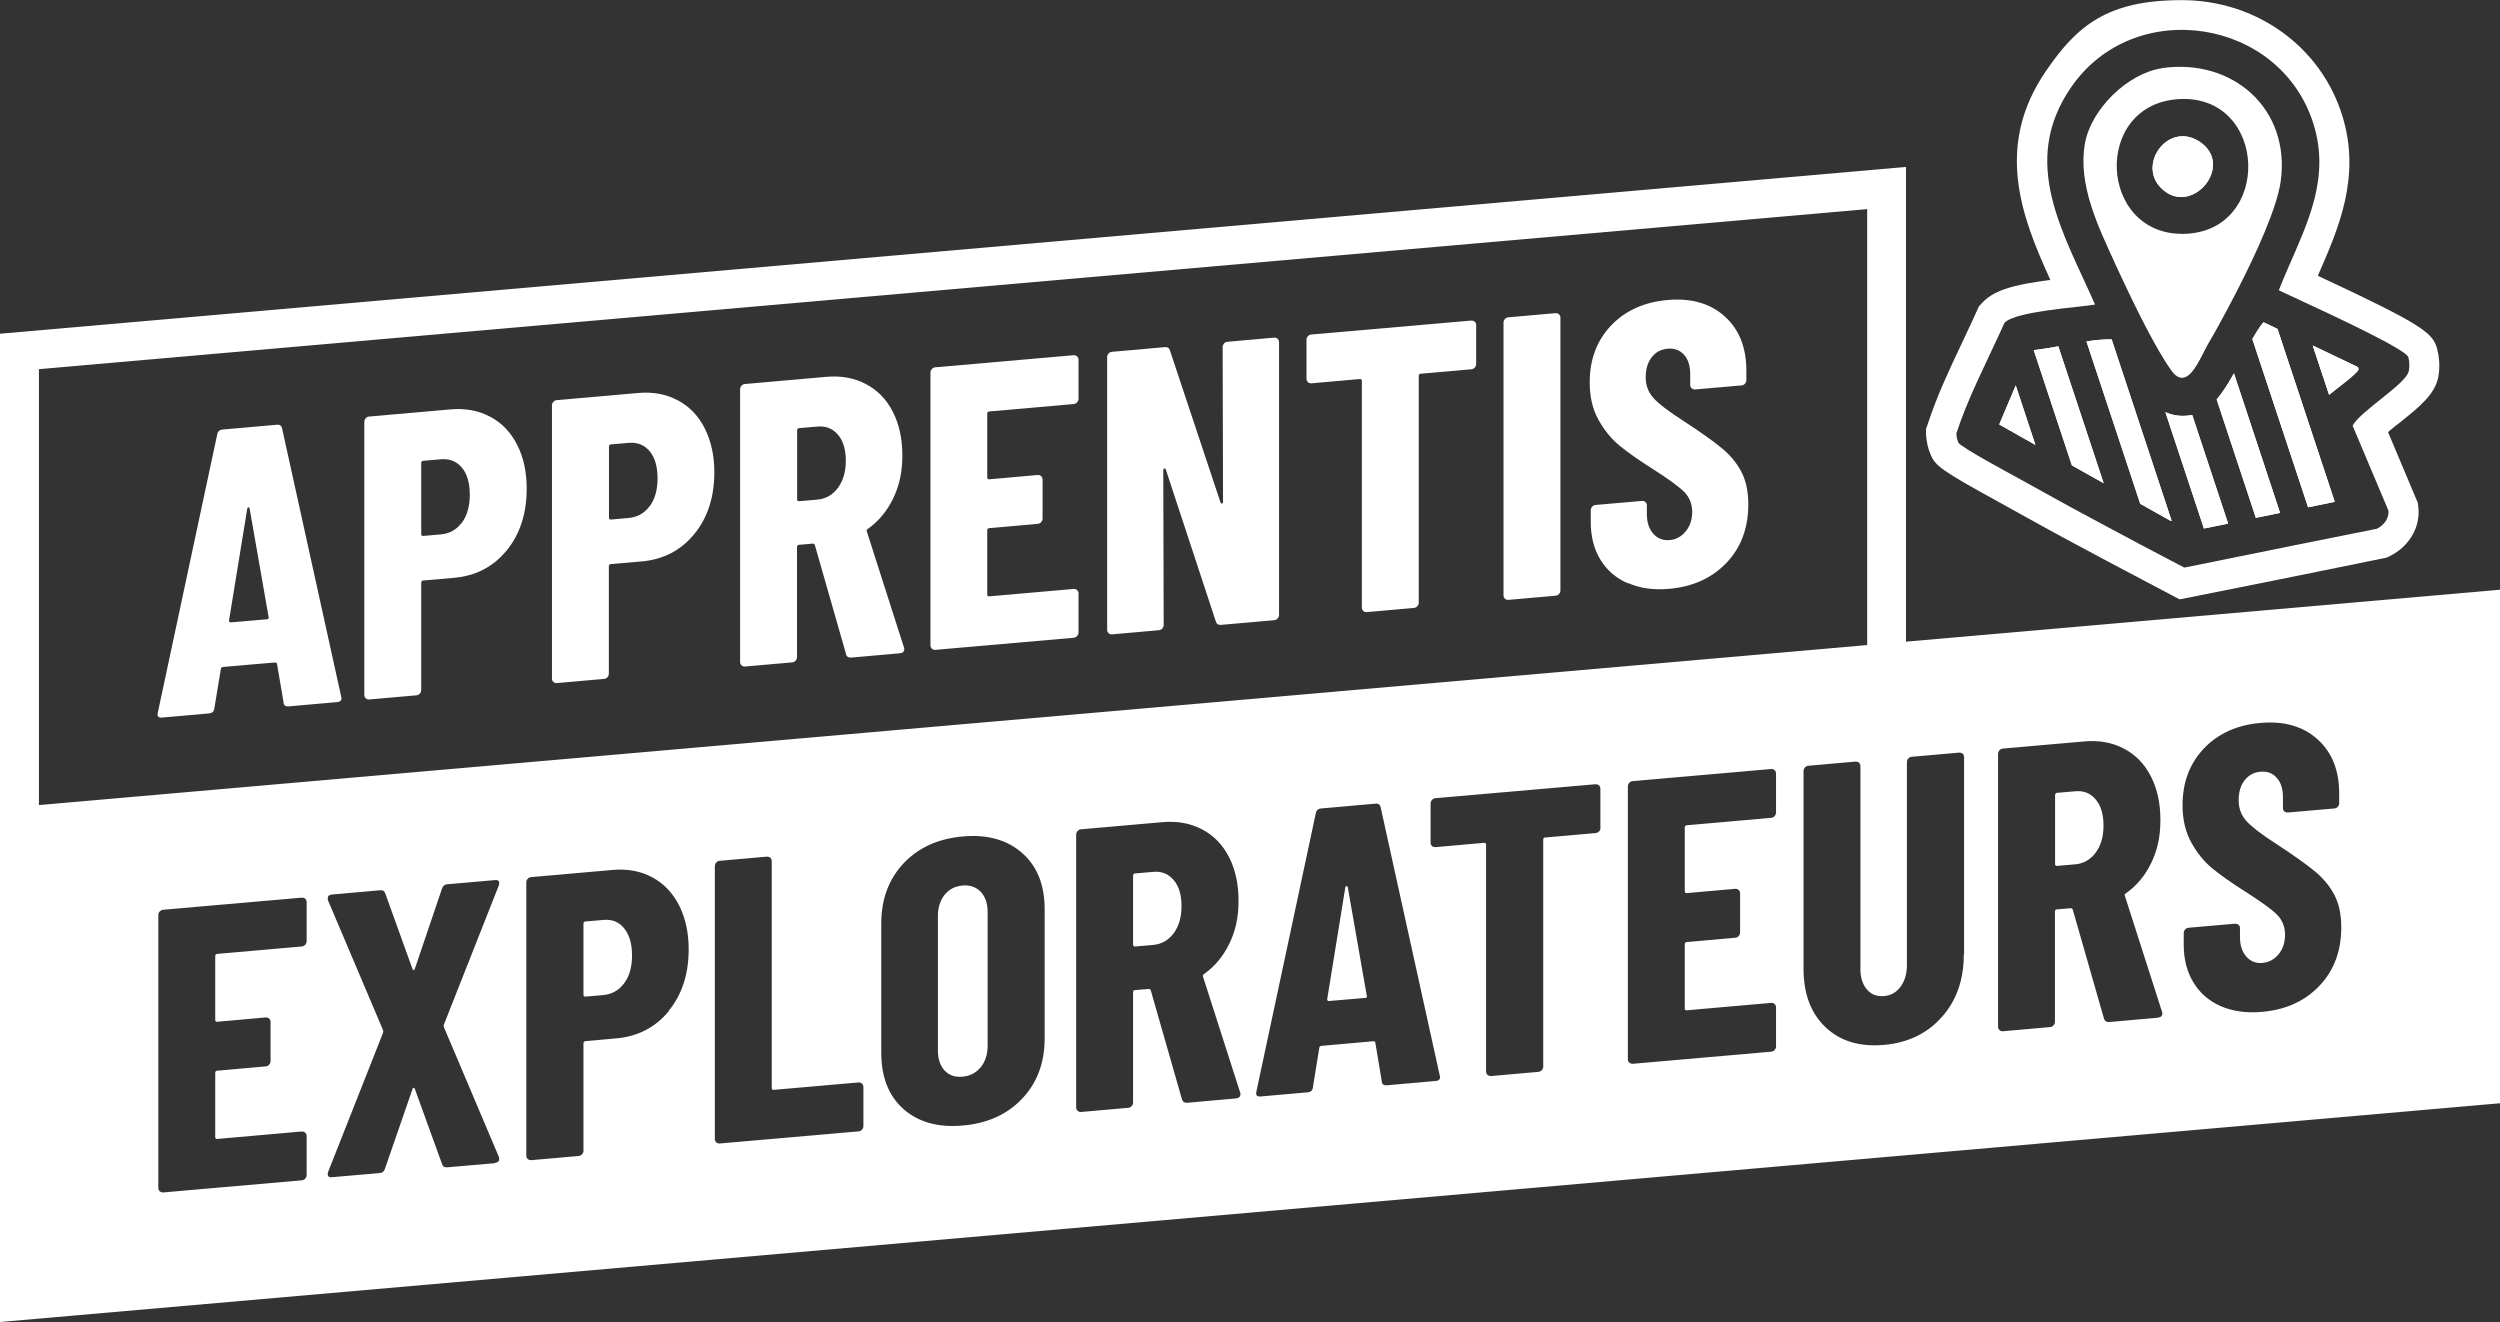 <?xml version="1.0" encoding="UTF-8"?> <svg xmlns="http://www.w3.org/2000/svg" id="Calque_1" version="1.1" viewBox="0 0 1920 1015.3"><rect x="0" y="0" width="1920" height="1015.3" fill="#333333" stroke="none"/><defs><style> .st0 { fill: #fff; } </style></defs><path class="st0" d="M1463.8,492.8V128.2L0,256.3v364.6h0v394.4l1920-168v-394.4l-456.2,39.9h0ZM29.9,283.5l1404.1-122.9v334.8L29.9,618.3v-334.8ZM235.5,722.8c0,1-.4,2-1.1,2.8-.7.8-1.6,1.2-2.7,1.3l-64.8,5.7c-1,0-1.6.7-1.6,1.7v49c0,1,.5,1.5,1.6,1.4l37.2-3.3c1,0,1.9.2,2.6.9.7.6,1.1,1.5,1.1,2.5v30.1c0,1.1-.4,2-1.1,2.8-.7.8-1.6,1.2-2.6,1.3l-37.2,3.3c-1,0-1.6.6-1.6,1.7v49.3c0,1.1.5,1.5,1.6,1.4l64.8-5.7c1,0,1.9.2,2.7.9.7.7,1.1,1.5,1.1,2.5v30.1c0,1-.4,1.9-1.1,2.7-.7.8-1.6,1.2-2.7,1.3l-106.3,9.3c-1,0-1.9-.2-2.7-.9s-1.1-1.5-1.1-2.6v-209.6c0-1,.3-1.9,1.1-2.7.7-.8,1.6-1.2,2.7-1.3l106.3-9.3c1,0,1.9.2,2.7.8.7.7,1.1,1.5,1.1,2.6v30.1h0ZM380.3,893.3l-36.9,3.2c-2.1.2-3.4-.7-4-2.8l-20.8-57.4c-.2-.6-.5-.9-.9-.9-.4,0-.7.4-.9,1l-21.1,61c-.6,2.2-2,3.3-4,3.5l-36.9,3.2c-1.5.1-2.4-.2-2.8-1-.4-.8-.4-1.9,0-3.1l42.2-106.9c.2-.6.2-1.3,0-1.9l-42.2-99.5c-.2-.4-.3-1-.3-1.9,0-1.6,1.1-2.6,3.1-2.8l37.2-3.3c2.1-.2,3.4.7,4,2.8l20.8,57.7c.2.6.5.9.9.8.4,0,.7-.4.9-1l20.8-61.4c.6-2.1,2-3.3,4-3.5l36.9-3.2c1.5-.1,2.4.2,2.8,1,.4.8.4,1.8,0,3.1l-42.2,106.9c-.2.7-.2,1.3,0,1.9l42.2,99.6c.2.4.3,1,.3,1.8,0,1.7-1.1,2.6-3.1,2.8h0ZM513.6,776.6c-10.3,12.5-23.9,19.5-40.6,20.9l-23.3,2.1c-1,0-1.6.7-1.6,1.7v82.5c0,1-.4,1.9-1.1,2.7-.7.8-1.6,1.2-2.7,1.3l-36.3,3.2c-1.1,0-1.9-.2-2.7-.9-.7-.7-1.1-1.5-1.1-2.5v-209.9c0-1.1.3-2,1.1-2.8.7-.8,1.6-1.2,2.7-1.3l62.6-5.5c11.4-1,21.5.9,30.4,5.7,8.9,4.8,15.7,12,20.6,21.6,4.8,9.6,7.3,20.8,7.3,33.6,0,19.2-5.2,35.1-15.5,47.5h0ZM663.1,864.9c0,1-.4,1.9-1.1,2.7-.7.8-1.6,1.2-2.6,1.3l-106.7,9.3c-1,0-1.9-.2-2.6-.9s-1.1-1.5-1.1-2.5v-209.6c0-1,.4-2,1.1-2.8.7-.8,1.6-1.2,2.6-1.3l36.3-3.2c1,0,1.9.2,2.6.8.7.7,1.1,1.5,1.1,2.6v174.3c0,1.1.5,1.5,1.6,1.4l65.1-5.7c1,0,1.9.2,2.6.9s1.1,1.5,1.1,2.5v30.1h0ZM802.3,797.5c0,18.6-5.7,34-17.2,46.2-11.5,12.1-26.7,19.1-45.7,20.7-19,1.7-34.2-2.6-45.6-12.7-11.4-10.2-17-24.6-17-43.2v-99.2c0-18.6,5.7-34,17-46.1,11.4-12.2,26.6-19.1,45.6-20.8,19-1.7,34.2,2.6,45.7,12.8,11.5,10.1,17.2,24.5,17.2,43.1v99.2ZM949.2,843.6l-37.2,3.3c-2.3.2-3.7-.7-4.3-2.8l-23.9-83.5c-.4-.8-.9-1.1-1.5-1.1l-10.5.9c-1.1,0-1.6.6-1.6,1.7v84.7c0,1-.4,1.9-1.1,2.7-.7.8-1.6,1.2-2.6,1.3l-36.3,3.2c-1,0-1.9-.2-2.6-.9s-1.1-1.5-1.1-2.5v-209.6c0-1,.4-2,1.1-2.8.7-.8,1.6-1.2,2.6-1.3l62.7-5.5c11.3-1,21.5.9,30.4,5.6s15.8,11.8,20.6,21.3c4.9,9.5,7.3,20.7,7.3,33.5s-2.3,23.1-7,32.8c-4.7,9.7-11.1,17.5-19.4,23.4-.4.2-.7.5-.9.9-.2.3-.2.7,0,1.1l28.5,88.9.3,1.2c0,2.1-1.2,3.3-3.4,3.4h0ZM1102.4,830.2l-37.2,3.3c-2.5.2-3.9-.8-4-3.1l-4.9-29.3c0-1-.6-1.5-1.9-1.4l-39.3,3.5c-1.3,0-1.9.7-1.9,1.7l-4.9,30.2c-.2,2.3-1.6,3.6-4,3.8l-36.3,3.2c-2.7.2-3.7-1-3.1-3.8l45.6-213.6c.4-2.3,1.8-3.6,4-3.8l41.9-3.7c2.3-.2,3.6.8,4,3.1l45.3,205.6.3,1.2c0,1.9-1.1,2.9-3.4,3.1h0ZM1229.2,635.8c0,1-.4,2-1.1,2.7-.7.8-1.6,1.2-2.7,1.3l-38.7,3.4c-1,0-1.5.7-1.5,1.7v174.3c0,1-.4,1.9-1.1,2.7s-1.6,1.2-2.7,1.3l-36.3,3.2c-1,0-1.9-.2-2.7-.9-.7-.7-1.1-1.5-1.1-2.5v-174.3c0-1-.5-1.5-1.6-1.4l-37.2,3.3c-1.1,0-1.9-.2-2.7-.8-.7-.7-1.1-1.5-1.1-2.6v-30.1c0-1,.4-2,1.1-2.8.7-.8,1.6-1.2,2.7-1.3l122.8-10.7c1.1,0,1.9.2,2.7.8.7.7,1.1,1.6,1.1,2.6v30.1h0ZM1364,624c0,1-.4,2-1.1,2.8-.7.8-1.6,1.2-2.6,1.3l-64.8,5.7c-1,0-1.6.7-1.6,1.7v49c0,1,.5,1.5,1.6,1.4l37.2-3.3c1,0,1.9.2,2.6.9.7.6,1.1,1.5,1.1,2.5v30.1c0,1.1-.4,2-1.1,2.8-.7.8-1.6,1.3-2.6,1.3l-37.2,3.3c-1,0-1.6.7-1.6,1.7v49.3c0,1.1.5,1.5,1.6,1.4l64.8-5.7c1,0,1.9.2,2.6.9.7.7,1.1,1.5,1.1,2.5v30.1c0,1-.4,1.9-1.1,2.7-.7.8-1.6,1.2-2.6,1.3l-106.3,9.3c-1,0-1.9-.2-2.7-.9s-1.1-1.5-1.1-2.5v-209.6c0-1,.3-2,1.1-2.8.7-.8,1.6-1.2,2.7-1.3l106.3-9.3c1,0,1.9.2,2.6.9s1.1,1.5,1.1,2.6v30.1h0ZM1508.2,733c0,19.4-5.6,35.5-16.9,48.1-11.3,12.7-26.1,19.8-44.5,21.4-18.6,1.6-33.5-2.9-44.8-13.6-11.3-10.7-16.9-25.7-16.9-45.1v-151.6c0-1,.4-2,1.1-2.8.7-.8,1.6-1.2,2.6-1.3l36.3-3.2c1,0,1.9.2,2.6.8.7.7,1.1,1.6,1.1,2.6v156c0,6.6,1.7,11.8,5,15.6,3.3,3.9,7.6,5.5,13,5.1s9.7-2.9,12.9-7.3c3.2-4.4,4.8-9.9,4.8-16.5v-156c0-1,.3-1.9,1.1-2.7.7-.8,1.6-1.2,2.7-1.3l36.3-3.2c1,0,1.9.2,2.7.8.7.7,1.1,1.5,1.1,2.6v151.6h0ZM1657.3,781.6l-37.2,3.3c-2.3.2-3.7-.7-4.3-2.8l-23.9-83.5c-.4-.8-1-1.1-1.6-1.1l-10.5.9c-1.1,0-1.6.6-1.6,1.7v84.7c0,1-.4,1.9-1.1,2.7s-1.6,1.2-2.6,1.3l-36.3,3.2c-1,0-1.9-.2-2.6-.9s-1.1-1.5-1.1-2.5v-209.6c0-1,.4-2,1.1-2.8.7-.8,1.6-1.2,2.6-1.3l62.7-5.5c11.4-1,21.5.9,30.4,5.6,8.9,4.7,15.8,11.8,20.6,21.3,4.9,9.5,7.3,20.7,7.3,33.5s-2.3,23.1-7,32.8c-4.6,9.7-11.1,17.5-19.4,23.4-.4.2-.7.5-.9.9-.2.3-.2.7,0,1.1l28.5,88.9.3,1.2c0,2.1-1.1,3.2-3.4,3.4h0ZM1781.3,757.1c-11.2,11.8-25.8,18.4-44,20-12,1.1-22.5-.4-31.6-4.3-9.1-4-16.1-10-21.1-18.2s-7.5-17.8-7.5-29v-9c0-1,.4-2,1.1-2.8.7-.8,1.6-1.2,2.7-1.3l35.6-3.1c1.1,0,1.9.2,2.7.8.7.7,1.1,1.5,1.1,2.6v6.8c0,6.4,1.6,11.4,4.9,15.1,3.3,3.7,7.5,5.3,12.4,4.8,5-.4,9.1-2.7,12.4-6.7,3.3-4,4.9-9,4.9-15s-2.1-11.3-6.2-15.4c-4.1-4.1-12.2-9.9-24.2-17.6-10.3-6.5-18.7-12.4-25.1-17.6-6.4-5.2-11.9-11.9-16.4-20-4.5-8.1-6.8-17.7-6.8-28.8,0-17.6,5.5-32.1,16.4-43.6,11-11.5,25.4-18,43.4-19.6,18.2-1.6,32.8,2.6,43.9,12.6,11.1,10,16.6,23.8,16.6,41.6v7.4c0,1-.3,2-1.1,2.8-.7.8-1.6,1.2-2.7,1.3l-35.6,3.1c-1.1,0-1.9-.2-2.7-.8-.7-.7-1.1-1.5-1.1-2.6v-8.4c0-6.4-1.6-11.4-4.8-14.9-3.2-3.6-7.4-5.1-12.5-4.6-5,.4-9,2.6-12.1,6.5-3.1,3.9-4.6,9.1-4.6,15.4s2,11.5,5.9,15.9c4,4.4,11.7,10.4,23.3,17.8,12.8,8.4,22.5,15.3,29,20.6,6.5,5.3,11.6,11.4,15.2,18.2,3.6,6.8,5.4,15.2,5.4,25.1,0,18.2-5.6,33.1-16.7,44.8h0Z"></path><path class="st0" d="M217.8,539.5l-5-29.3c0-1-.6-1.5-1.9-1.4l-39.4,3.4c-1.2.1-1.9.7-1.9,1.7l-5,30.2c-.2,2.3-1.6,3.5-4,3.8l-36.3,3.2c-2.7.2-3.7-1-3.1-3.8l45.6-213.6c.4-2.3,1.8-3.6,4-3.8l41.9-3.7c2.3-.2,3.6.8,4,3.1l45.3,205.6.3,1.2c0,1.9-1.1,2.9-3.4,3.1l-37.2,3.3c-2.5.2-3.8-.8-4-3.1h0ZM177.2,478l27.9-2.4c1,0,1.4-.6,1.2-1.7l-14.6-83.4c-.2-.6-.5-.9-.9-.9s-.7.4-.9,1l-14,85.9c0,1,.4,1.5,1.2,1.4h0Z"></path><path class="st0" d="M376.6,320.1c8.9,4.8,15.8,12,20.6,21.6,4.9,9.6,7.3,20.8,7.3,33.6,0,19.2-5.2,35.1-15.5,47.6-10.3,12.5-23.9,19.5-40.6,20.9l-23.3,2c-1,0-1.6.7-1.6,1.7v82.5c0,1-.4,1.9-1.1,2.7-.7.8-1.6,1.2-2.6,1.3l-36.3,3.2c-1,0-1.9-.2-2.6-.9-.7-.7-1.1-1.5-1.1-2.5v-209.9c0-1,.4-1.9,1.1-2.7s1.6-1.2,2.6-1.3l62.6-5.5c11.4-1,21.5.9,30.4,5.7h0ZM354.7,401.5c4-5.4,6.1-12.6,6.1-21.5s-2-16.1-6.1-20.9c-4-4.8-9.4-6.9-16-6.4l-13.6,1.2c-1,0-1.6.7-1.6,1.7v54.6c0,1,.5,1.5,1.6,1.4l13.6-1.2c6.6-.6,11.9-3.6,16-9h0Z"></path><path class="st0" d="M520.7,307.5c8.9,4.8,15.8,12,20.6,21.6s7.3,20.8,7.3,33.6c0,19.2-5.2,35.1-15.5,47.6-10.3,12.5-23.9,19.5-40.6,20.9l-23.3,2c-1,0-1.6.7-1.6,1.7v82.5c0,1-.4,1.9-1.1,2.7s-1.6,1.2-2.6,1.3l-36.3,3.2c-1,0-1.9-.2-2.6-.9-.7-.7-1.1-1.5-1.1-2.5v-209.9c0-1,.4-1.9,1.1-2.7s1.6-1.2,2.6-1.3l62.6-5.5c11.4-1,21.5.9,30.4,5.7h0ZM498.9,388.9c4-5.4,6.1-12.6,6.1-21.5s-2-16.1-6.1-20.9c-4-4.8-9.4-6.9-16-6.4l-13.6,1.2c-1,0-1.6.7-1.6,1.7v54.6c0,1,.5,1.5,1.6,1.4l13.6-1.2c6.6-.6,11.9-3.6,16-9h0Z"></path><path class="st0" d="M649.7,502.1l-23.9-83.5c-.4-.8-.9-1.2-1.6-1.1l-10.5.9c-1,0-1.6.7-1.6,1.7v84.6c0,1-.4,1.9-1.1,2.7-.7.8-1.6,1.2-2.6,1.3l-36.3,3.2c-1,0-1.9-.2-2.6-.9-.7-.7-1.1-1.5-1.1-2.5v-209.6c0-1,.4-1.9,1.1-2.7s1.6-1.2,2.6-1.3l62.6-5.5c11.4-1,21.5.9,30.4,5.6,8.9,4.7,15.8,11.8,20.6,21.3,4.9,9.5,7.3,20.7,7.3,33.5s-2.3,23.1-7,32.9c-4.7,9.7-11.1,17.5-19.4,23.4-.4.2-.7.5-.9.9-.2.3-.2.7,0,1.1l28.5,89,.3,1.2c0,2.1-1.1,3.2-3.4,3.4l-37.2,3.3c-2.3.2-3.7-.7-4.3-2.7h0ZM612.2,330.5v53c0,1,.5,1.5,1.6,1.4l14-1.2c6.4-.6,11.6-3.5,15.7-9,4-5.4,6.1-12.4,6.1-20.8s-2-15.4-6.1-20.1c-4-4.7-9.3-6.8-15.7-6.2l-14,1.2c-1,0-1.6.7-1.6,1.7h0Z"></path><path class="st0" d="M827.2,309c-.7.8-1.6,1.2-2.6,1.3l-64.8,5.7c-1,0-1.6.7-1.6,1.7v49c0,1,.5,1.5,1.6,1.4l37.2-3.3c1,0,1.9.2,2.6.9.7.7,1.1,1.5,1.1,2.5v30.1c0,1-.4,1.9-1.1,2.7-.7.8-1.6,1.2-2.6,1.3l-37.2,3.3c-1,0-1.6.7-1.6,1.7v49.3c0,1,.5,1.5,1.6,1.4l64.8-5.7c1,0,1.9.2,2.6.9.7.7,1.1,1.5,1.1,2.5v30.1c0,1-.4,1.9-1.1,2.7-.7.8-1.6,1.2-2.6,1.3l-106.3,9.3c-1,0-1.9-.2-2.6-.9-.7-.7-1.1-1.5-1.1-2.5v-209.6c0-1,.4-1.9,1.1-2.7s1.6-1.2,2.6-1.3l106.3-9.3c1,0,1.9.2,2.6.9.7.7,1.1,1.5,1.1,2.5v30.1c0,1-.4,2-1.1,2.7h0Z"></path><path class="st0" d="M940,263.8c.7-.8,1.6-1.2,2.6-1.3l36-3.2c1,0,1.9.2,2.6.9.7.7,1.1,1.5,1.1,2.5v209.6c0,1-.4,1.9-1.1,2.7s-1.6,1.2-2.6,1.3l-40.9,3.6c-2.1.2-3.4-.7-4-2.8l-38.4-116.6c-.2-.6-.6-.8-1.1-.7-.5.2-.8.5-.8,1.2l.3,119c0,1-.4,1.9-1.1,2.7s-1.6,1.2-2.6,1.3l-36,3.2c-1,0-1.9-.2-2.6-.9-.7-.7-1.1-1.5-1.1-2.5v-209.6c0-1,.4-1.9,1.1-2.7s1.6-1.2,2.6-1.3l40.6-3.6c2.1-.2,3.4.7,4,2.8l38.8,116.6c.2.6.6.8,1.1.7.5-.2.8-.5.8-1.2l-.3-119c0-1,.4-1.9,1.1-2.7h0Z"></path><path class="st0" d="M1132.6,247c.7.7,1.1,1.5,1.1,2.5v30.1c0,1-.4,2-1.1,2.7-.7.8-1.6,1.2-2.6,1.3l-38.8,3.4c-1,0-1.6.7-1.6,1.7v174.2c0,1-.4,1.9-1.1,2.7s-1.6,1.2-2.6,1.3l-36.3,3.2c-1,0-1.9-.2-2.6-.9s-1.1-1.5-1.1-2.5v-174.2c0-1-.5-1.5-1.6-1.4l-37.2,3.3c-1,0-1.9-.2-2.6-.9-.7-.7-1.1-1.5-1.1-2.5v-30.1c0-1,.4-1.9,1.1-2.7.7-.8,1.6-1.2,2.6-1.3l122.8-10.7c1,0,1.9.2,2.6.9h0Z"></path><path class="st0" d="M1155.8,459.8c-.7-.7-1.1-1.5-1.1-2.5v-209.6c0-1,.4-1.9,1.1-2.7s1.6-1.2,2.6-1.3l36.3-3.2c1,0,1.9.2,2.6.9.7.7,1.1,1.5,1.1,2.5v209.6c0,1-.4,1.9-1.1,2.7s-1.6,1.2-2.6,1.3l-36.3,3.2c-1,0-1.9-.2-2.6-.9Z"></path><path class="st0" d="M1250.2,448c-9.1-4-16.1-10-21.1-18.2-5-8.1-7.4-17.8-7.4-29v-9c0-1,.4-1.9,1.1-2.7.7-.8,1.6-1.2,2.6-1.3l35.7-3.1c1,0,1.9.2,2.6.9.7.7,1.1,1.5,1.1,2.5v6.8c0,6.4,1.7,11.4,5,15.1,3.3,3.6,7.4,5.2,12.4,4.8,5-.4,9.1-2.7,12.4-6.7,3.3-4,5-9,5-15s-2.1-11.3-6.2-15.4c-4.1-4.1-12.2-9.9-24.2-17.6-10.3-6.5-18.7-12.4-25.1-17.6-6.4-5.2-11.9-11.9-16.4-20-4.6-8.1-6.8-17.7-6.8-28.9,0-17.6,5.5-32.1,16.4-43.6,11-11.5,25.4-18,43.4-19.6,18.2-1.6,32.8,2.6,43.9,12.6,11.1,10,16.6,23.9,16.6,41.6v7.4c0,1-.4,1.9-1.1,2.7s-1.6,1.2-2.6,1.3l-35.7,3.1c-1,0-1.9-.2-2.6-.9-.7-.7-1.1-1.5-1.1-2.5v-8.4c0-6.4-1.6-11.4-4.8-14.9-3.2-3.5-7.4-5.1-12.6-4.6s-9,2.6-12.1,6.5c-3.1,3.9-4.7,9-4.7,15.4s2,11.5,5.9,15.9c3.9,4.4,11.7,10.4,23.3,17.8,12.8,8.4,22.5,15.2,29,20.6,6.5,5.3,11.6,11.4,15.2,18.2,3.6,6.8,5.4,15.2,5.4,25.1,0,18.2-5.6,33.2-16.7,44.9-11.2,11.7-25.8,18.4-44,20-12,1.1-22.5-.4-31.6-4.4h0Z"></path><path class="st0" d="M485.4,733.8c0,8.9-2,16-6.1,21.4-4,5.4-9.4,8.4-15.9,9l-13.7,1.2c-1,0-1.6-.4-1.6-1.4v-54.6c0-1,.5-1.6,1.6-1.7l13.7-1.2c6.6-.6,11.9,1.5,15.9,6.4,4,4.8,6.1,11.8,6.1,20.9Z"></path><path class="st0" d="M758.5,700.3v102.9c0,6.6-1.8,12.1-5.3,16.4-3.5,4.3-8.2,6.8-14,7.3-5.8.5-10.4-1.1-13.8-4.8-3.4-3.7-5.1-8.9-5.1-15.5v-102.9c0-6.6,1.7-12.1,5.1-16.4,3.4-4.3,8-6.7,13.8-7.2,5.8-.5,10.4,1.1,14,4.8,3.5,3.7,5.3,8.9,5.3,15.5h0Z"></path><path class="st0" d="M907.4,695.9c0,8.5-2,15.4-6,20.8-4,5.4-9.3,8.4-15.7,9l-13.9,1.2c-1.1,0-1.6-.4-1.6-1.4v-53c0-1,.5-1.6,1.6-1.7l13.9-1.2c6.4-.6,11.6,1.5,15.7,6.3,4,4.7,6,11.4,6,20.1h0Z"></path><path class="st0" d="M1048.4,766.4l-27.9,2.4c-.8,0-1.2-.4-1.2-1.5l13.9-85.8c.2-.7.5-1,1-1,.4,0,.7.2.9.9l14.6,83.4c.2,1-.2,1.6-1.2,1.7h0Z"></path><path class="st0" d="M1615.5,634c0,8.5-2,15.4-6,20.8s-9.3,8.4-15.6,9l-14,1.2c-1.1,0-1.6-.4-1.6-1.4v-53c0-1,.5-1.6,1.6-1.7l14-1.2c6.4-.6,11.6,1.5,15.6,6.3,4,4.7,6,11.4,6,20.1Z"></path><polygon class="st0" points="1548.1 296 1563.2 341.7 1535.4 326 1548.1 296"></polygon><path class="st0" d="M1580.8,266l34.8,105.1-24.4-13.7-29.3-88.5c6.3-.7,12.6-1.8,18.9-2.9Z"></path><path class="st0" d="M1621.7,260.5l46.2,139.7-1.8-.7-22.4-12.6-41.3-124.7c6.4-1,12.8-1.6,19.3-1.6h0Z"></path><path class="st0" d="M1683.6,318.6l27.6,83.5-18.6,3.8-29.6-89.4c5.9,2.7,12.6,3.7,20.6,2.2h0Z"></path><path class="st0" d="M1715.7,286.8l35.4,107.1-18.6,3.8-30.1-90.9c4.7-5.6,9.1-12.6,13.2-20h0Z"></path><path class="st0" d="M1659.7,144.4c-18.2-18.2,5.1-50.5,28.6-36.2,29.4,17.9-5.3,59.5-28.6,36.2Z"></path><path class="st0" d="M1660.5,52.4c-26.5,3.8-54.7,31.6-59.3,57.9-5.5,31.7,10.3,63.9,23.2,92.1,0,.1,0,.2.1.3.9,1.9,1.8,3.9,2.8,6,10.7,23.1,28,58.9,40.5,76.1,2.1,2.9,4.2,4.5,6.2,5.1,6.8,2,12.6-7.9,17.2-16.9,1.8-3.5,3.4-6.8,4.8-9.2,2.3-3.8,4.8-8.3,7.6-13.3,4.3-7.9,9.2-16.9,14.1-26.5,15.3-29.7,31.1-64.6,33.9-84.9,7.6-55.6-36.9-94.6-91.2-86.8h0ZM1677.1,179.6c-65.6,1.2-70.3-99.8-3.5-103.5,68.4-3.8,71.9,102.2,3.5,103.5Z"></path><path class="st0" d="M1749.1,252.5l44,132.9-20.5,4.2-42.8-129.2c2.9-5.1,5.7-9.6,8.6-12.9l10.7,5.1h0Z"></path><path class="st0" d="M1810.8,281.9c1.6,2.2-.9,3.9-2.3,5.2-3.6,3.6-12.1,9.8-19.8,16.1l-12.6-37.9,34.6,16.5h0Z"></path><path class="st0" d="M1871.8,268.2v-.3c-3.8-12.1-8.8-17.5-91.7-56.1l.9-2.1c15.2-34.8,32.3-74.2,17.9-120.8-16.4-53.1-66-88.8-123.3-88.8s-80.4,19.7-104,54c-40.1,58.1-19.1,112.4,3.1,160.9-2.1.3-4.2.6-6.2.8-8.7,1.3-15.4,2.5-20.9,3.9-12.1,3-19.9,7-25.3,12.9l-2.5,2.7s-4.2,9.4-5.6,12.3c-2.5,5.4-5,10.8-7.6,16.2-9.4,19.8-19,40.2-26.1,61.9l-1.3,3.8v4c.3,5.4,1.4,10.7,3.4,15.4,3.7,8.8,7.7,12.1,53.1,37,2.8,1.5,4.9,2.7,6.1,3.4,7.8,4.4,15.6,8.7,23.5,13,9.4,5.2,18.7,10.3,28.1,15.3,8,4.3,16,8.6,24.1,12.9,9.3,4.9,18.5,9.8,27.8,14.7l9.1,4.8c4.1,2.2,8.2,4.3,12.3,6.5l7.2,3.8,10.3-2,21.4-4.3,18.6-3.7,21.4-4.3,40-8.1,47.2-9.6,2.7-1.3c14.7-7.2,23.5-22.2,21.8-37.4l-.4-3.4-22.9-54.4c2.9-2.5,6.1-5,8.6-6.9,15.3-12.2,27.4-21.9,30-35.3,1.3-6.8,1-15-.9-21.4h0ZM1849.9,285.1c-1.9,9.7-37,30.5-43.1,41.8l27.5,65.2c.7,6.1-3.7,11.5-8.9,14l-2.5.5-21.4,4.3-20.5,4.1-21.4,4.3-18.6,3.8-21.4,4.3-18.6,3.8-21.4,4.3-2.1.4c-7.1-3.7-14.2-7.5-21.3-11.2-9.3-4.9-18.5-9.7-27.7-14.7-8.1-4.3-16.1-8.6-24.1-12.9-9.3-5-18.6-10-27.9-15.2-7.8-4.3-15.5-8.6-23.3-12.9-7-3.9-47.8-25.7-49.2-29.1-1-2.3-1.4-4.6-1.5-7.1,8.5-26,21.2-50.6,32.7-75.6,1.4-3.1,2.8-6.1,4.2-9.2,2.2-2.4,7.2-4.4,13.7-6,5.5-1.4,12-2.5,18.7-3.5,7.6-1.1,15.3-2,22-2.7,6.4-.7,11.8-1.3,15.2-1.9-24.4-55.3-58.2-109.2-18.3-167,48.5-70.3,160.8-53,186.1,28.5,12.7,40.9-4.2,75.1-19.9,111.2-2.3,5.4-4.6,10.8-6.8,16.3,2.5,1.2,7.7,3.7,14.5,6.8,28.1,13,83.2,38.7,85,44.6.9,3,1,7.4.4,10.4h0Z"></path><polygon class="st0" points="1548.1 296 1563.2 341.7 1535.4 326 1548.1 296"></polygon><path class="st0" d="M1580.8,266l34.8,105.1-24.4-13.7-29.3-88.5c6.3-.7,12.6-1.8,18.9-2.9Z"></path><path class="st0" d="M1621.7,260.5l46.2,139.7-1.8-.7-22.4-12.6-41.3-124.7c6.4-1,12.8-1.6,19.3-1.6h0Z"></path><path class="st0" d="M1683.6,318.6l27.6,83.5-18.6,3.8-29.6-89.4c5.9,2.7,12.6,3.7,20.6,2.2h0Z"></path><path class="st0" d="M1715.7,286.8l35.4,107.1-18.6,3.8-30.1-90.9c4.7-5.6,9.1-12.6,13.2-20h0Z"></path><path class="st0" d="M1659.7,144.4c-18.2-18.2,5.1-50.5,28.6-36.2,29.4,17.9-5.3,59.5-28.6,36.2Z"></path><path class="st0" d="M1749.1,252.5l44,132.9-20.5,4.2-42.8-129.2c2.9-5.1,5.7-9.6,8.6-12.9l10.7,5.1h0Z"></path><path class="st0" d="M1808.6,287.2c-3.6,3.6-12.1,9.8-19.8,16.1l-12.6-37.9,34.6,16.5c1.6,2.2-.9,3.9-2.3,5.2h0Z"></path></svg> 